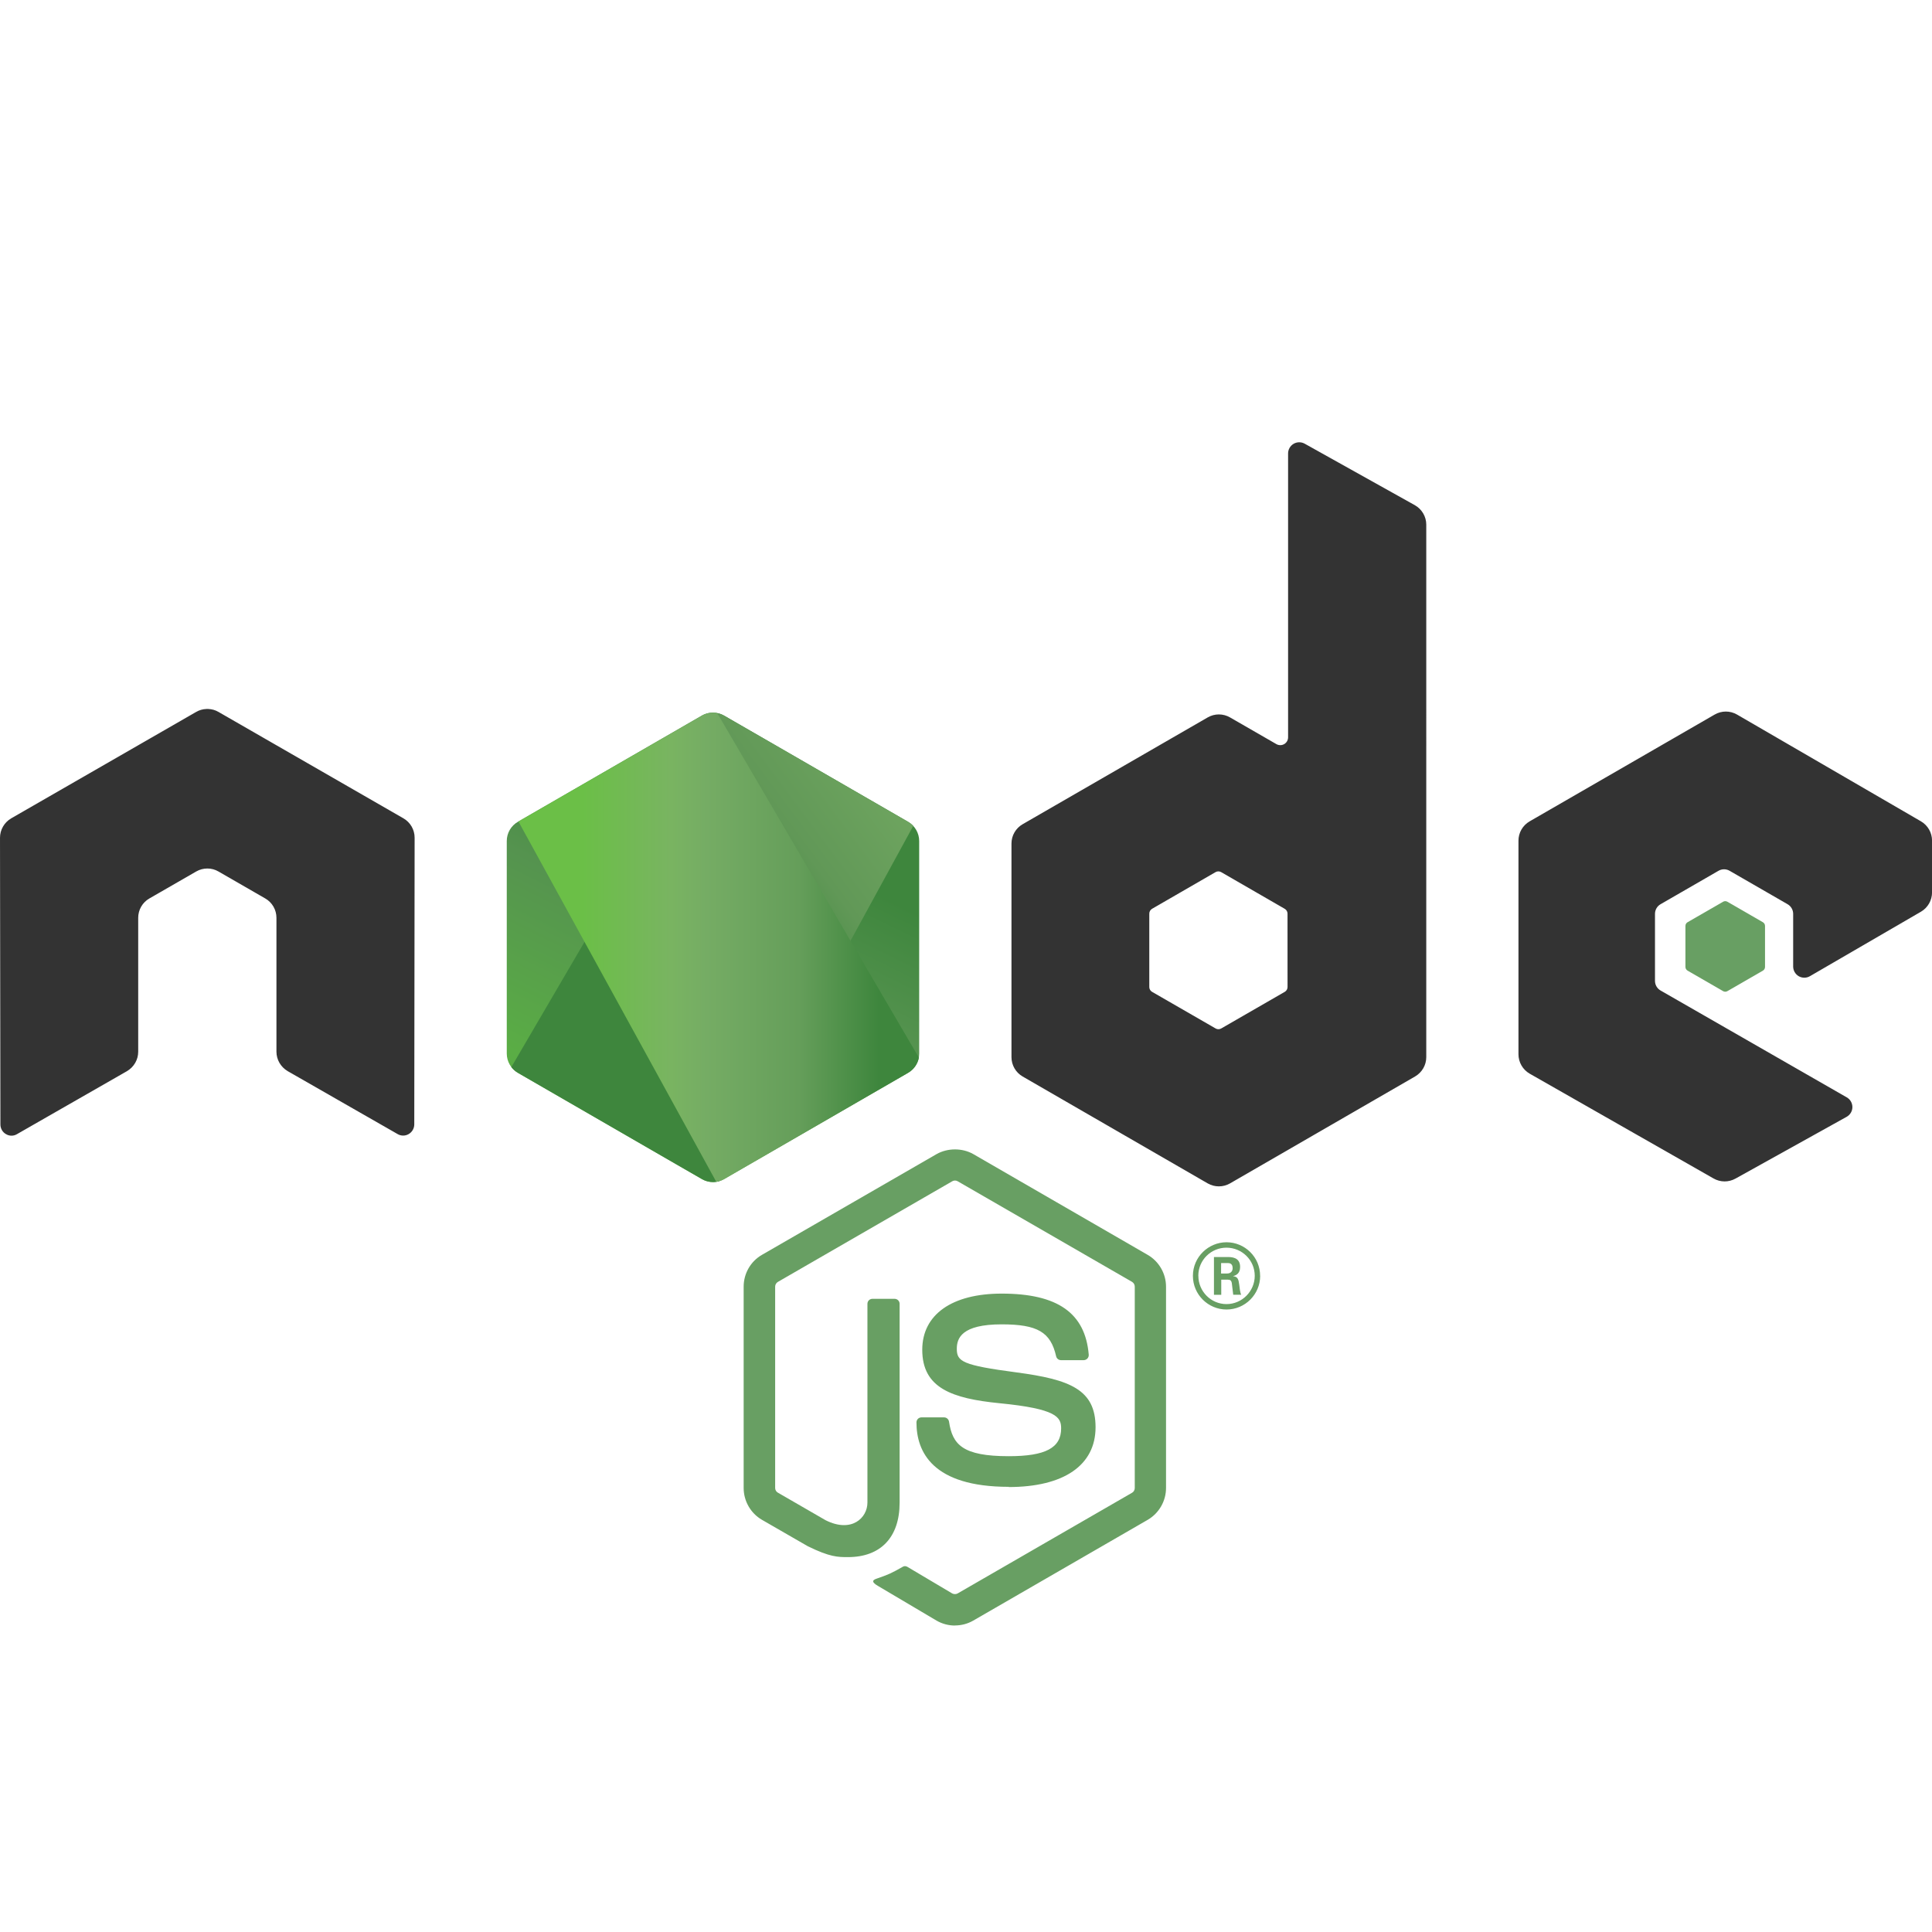 <?xml version="1.0" encoding="UTF-8" standalone="no"?>
<svg
   width="512"
   height="512"
   version="1.2"
   viewBox="0 0 384 384"
   id="svg62"
   sodipodi:docname="logo-nodejs.svg"
   inkscape:version="1.1.2 (1:1.1+202202050852+0a00cf5339)"
   xmlns:inkscape="http://www.inkscape.org/namespaces/inkscape"
   xmlns:sodipodi="http://sodipodi.sourceforge.net/DTD/sodipodi-0.dtd"
   xmlns="http://www.w3.org/2000/svg"
   xmlns:svg="http://www.w3.org/2000/svg">
  <sodipodi:namedview
     id="namedview64"
     pagecolor="#ffffff"
     bordercolor="#666666"
     borderopacity="1.0"
     inkscape:pageshadow="2"
     inkscape:pageopacity="0.0"
     inkscape:pagecheckerboard="0"
     showgrid="false"
     inkscape:zoom="1.5390625"
     inkscape:cx="255.67513"
     inkscape:cy="255.67513"
     inkscape:window-width="1920"
     inkscape:window-height="1053"
     inkscape:window-x="0"
     inkscape:window-y="0"
     inkscape:window-maximized="1"
     inkscape:current-layer="svg62" />
  <defs
     id="defs36">
    <clipPath
       id="a">
      <path
         d="m239.03 226.6-42.13 24.317c-1.578 0.91-2.546 2.59-2.546 4.406v48.668c0 1.817 0.968 3.496 2.546 4.406l42.133 24.336c1.575 0.907 3.517 0.907 5.09 0l42.126-24.336c1.57-0.91 2.54-2.59 2.54-4.406v-48.668c0-1.816-0.97-3.496-2.55-4.406l-42.12-24.317c-0.79-0.453-1.67-0.68-2.55-0.68s-1.76 0.227-2.55 0.68"
         id="path2" />
    </clipPath>
    <linearGradient
       id="b"
       x1="-.348"
       x2="1.251"
       gradientTransform="matrix(-38.065,77.652,-77.652,-38.065,258.72,244.63)"
       gradientUnits="userSpaceOnUse">
      <stop
         stop-color="#3E863D"
         offset=".3"
         id="stop5" />
      <stop
         stop-color="#55934F"
         offset=".5"
         id="stop7" />
      <stop
         stop-color="#5AAD45"
         offset=".8"
         id="stop9" />
    </linearGradient>
    <clipPath
       id="c">
      <path
         d="m195.4 307.09c0.403 0.523 0.907 0.976 1.5 1.316l36.14 20.875 6.02 3.46c0.9 0.52 1.926 0.74 2.934 0.665 0.336-0.027 0.672-0.09 1-0.183l44.434-81.36c-0.34-0.37-0.738-0.68-1.184-0.94l-27.586-15.93-14.582-8.39c-0.414-0.24-0.863-0.41-1.32-0.53z"
         id="path12" />
    </clipPath>
    <linearGradient
       id="d"
       x1="-.456"
       x2=".582"
       gradientTransform="matrix(106.81,-78.917,78.917,106.81,235.19,285.39)"
       gradientUnits="userSpaceOnUse">
      <stop
         stop-color="#3E863D"
         offset=".57"
         id="stop15" />
      <stop
         stop-color="#619857"
         offset=".72"
         id="stop17" />
      <stop
         stop-color="#76AC64"
         offset="1"
         id="stop19" />
    </linearGradient>
    <clipPath
       id="e">
      <path
         d="m241.07 225.95c-0.707 0.07-1.398 0.29-2.035 0.652l-42.01 24.247 45.3 82.51c0.63-0.09 1.25-0.3 1.81-0.624l42.13-24.336c1.3-0.754 2.19-2.03 2.46-3.476l-46.18-78.89c-0.34-0.067-0.68-0.102-1.03-0.102-0.14 0-0.28 7e-3 -0.42 0.02"
         id="path22" />
    </clipPath>
    <linearGradient
       id="f"
       x1=".043"
       x2=".984"
       gradientTransform="matrix(97.417,0,0,97.417,192.86,279.65)"
       gradientUnits="userSpaceOnUse">
      <stop
         stop-color="#6BBF47"
         offset=".16"
         id="stop25" />
      <stop
         stop-color="#79B461"
         offset=".38"
         id="stop27" />
      <stop
         stop-color="#75AC64"
         offset=".47"
         id="stop29" />
      <stop
         stop-color="#659E5A"
         offset=".7"
         id="stop31" />
      <stop
         stop-color="#3E863D"
         offset=".9"
         id="stop33" />
    </linearGradient>
  </defs>
  <g
     transform="translate(-4.65e-4,87.909)"
     id="g60">
    <g
       stroke-width="0.868"
       id="g46">
      <path
         d="m 189.8,235.18 c -1.267,0 -2.526,-0.332 -3.637,-0.972 l -11.577,-6.854 c -1.729,-0.967 -0.885,-1.309 -0.315,-1.506 2.306,-0.807 2.773,-0.99 5.234,-2.387 0.259,-0.148 0.597,-0.096 0.862,0.061 l 8.894,5.278 c 0.321,0.174 0.777,0.174 1.075,0 l 34.679,-20.017 c 0.321,-0.182 0.53,-0.556 0.53,-0.938 v -40.017 c 0,-0.399 -0.208,-0.755 -0.536,-0.955 l -34.665,-20 c -0.321,-0.191 -0.747,-0.191 -1.068,0 l -34.658,20 c -0.336,0.191 -0.549,0.564 -0.549,0.946 v 40.017 c 0,0.382 0.208,0.747 0.538,0.929 l 9.496,5.486 c 5.156,2.578 8.307,-0.46 8.307,-3.516 v -39.496 c 0,-0.564 0.443,-0.998 1.007,-0.998 h 4.392 c 0.547,0 0.998,0.434 0.998,0.998 v 39.514 c 0,6.875 -3.75,10.825 -10.269,10.825 -2.005,0 -3.585,0 -7.995,-2.17 l -9.097,-5.243 c -2.248,-1.302 -3.637,-3.733 -3.637,-6.328 v -40.017 c 0,-2.604 1.389,-5.035 3.637,-6.319 l 34.713,-20.026 c 2.196,-1.241 5.113,-1.241 7.292,0 l 34.67,20.035 c 2.24,1.293 3.637,3.715 3.637,6.319 v 40.017 c 0,2.595 -1.398,5.017 -3.637,6.319 l -34.67,20.026 c -1.111,0.642 -2.37,0.972 -3.655,0.972"
         fill="#689f63"
         id="path38" />
      <path
         d="m 200.51,207.61 c -15.174,0 -18.355,-6.965 -18.355,-12.807 0,-0.556 0.448,-0.998 1.004,-0.998 h 4.479 c 0.495,0 0.911,0.36 0.99,0.849 0.677,4.564 2.691,6.866 11.866,6.866 7.309,0 10.417,-1.651 10.417,-5.527 0,-2.231 -0.885,-3.889 -12.24,-5 -9.496,-0.938 -15.365,-3.03 -15.365,-10.625 0,-6.997 5.903,-11.163 15.79,-11.163 11.102,0 16.606,3.854 17.3,12.135 0.026,0.286 -0.078,0.564 -0.269,0.773 -0.191,0.2 -0.46,0.321 -0.738,0.321 h -4.505 c -0.469,0 -0.877,-0.33 -0.972,-0.781 -1.085,-4.8 -3.707,-6.337 -10.833,-6.337 -7.977,0 -8.906,2.778 -8.906,4.861 0,2.526 1.094,3.264 11.858,4.688 10.66,1.415 15.72,3.411 15.72,10.903 0,7.552 -6.302,11.884 -17.292,11.884 m 42.239,-42.439 h 1.163 c 0.955,0 1.137,-0.668 1.137,-1.059 0,-1.024 -0.703,-1.024 -1.094,-1.024 h -1.198 z m -1.415,-3.281 h 2.578 c 0.885,0 2.622,0 2.622,1.979 0,1.38 -0.885,1.667 -1.415,1.84 1.033,0.069 1.102,0.747 1.241,1.701 0.069,0.599 0.182,1.632 0.391,1.979 h -1.589 c -0.043,-0.347 -0.286,-2.257 -0.286,-2.361 -0.104,-0.425 -0.252,-0.634 -0.781,-0.634 h -1.311 v 3.003 h -1.45 z m -3.099,3.733 c 0,3.108 2.509,5.625 5.59,5.625 3.108,0 5.616,-2.569 5.616,-5.625 0,-3.116 -2.543,-5.59 -5.625,-5.59 -3.038,0 -5.59,2.439 -5.59,5.582 m 12.292,0.026 c 0,3.681 -3.012,6.684 -6.684,6.684 -3.646,0 -6.684,-2.969 -6.684,-6.684 0,-3.785 3.108,-6.684 6.684,-6.684 3.602,0 6.675,2.908 6.675,6.684"
         fill="#689f63"
         id="path40" />
      <path
         d="m 82.41,78.602 c 0,-1.597 -0.842,-3.064 -2.22,-3.858 l -36.767,-21.154 c -0.621,-0.365 -1.316,-0.556 -2.021,-0.582 h -0.38 c -0.705,0.026 -1.4,0.217 -2.031,0.582 l -36.766,21.154 c -1.37,0.799 -2.224,2.266 -2.224,3.863 l 0.081,56.979 c 0,0.79 0.408,1.528 1.102,1.918 0.677,0.417 1.528,0.417 2.205,0 l 21.858,-12.517 c 1.38,-0.821 2.222,-2.273 2.222,-3.854 v -26.619 c 0,-1.589 0.842,-3.055 2.218,-3.845 l 9.306,-5.359 c 0.691,-0.399 1.45,-0.597 2.222,-0.597 0.76,0 1.536,0.196 2.208,0.596 l 9.301,5.358 c 1.377,0.79 2.222,2.257 2.222,3.845 v 26.617 c 0,1.58 0.853,3.038 2.227,3.854 l 21.844,12.509 c 0.686,0.408 1.539,0.408 2.222,0 0.674,-0.391 1.101,-1.129 1.101,-1.918 z m 173.5,29.667 c 0,0.397 -0.211,0.764 -0.556,0.96 l -12.628,7.279 c -0.343,0.197 -0.766,0.197 -1.109,0 l -12.63,-7.279 c -0.347,-0.197 -0.556,-0.564 -0.556,-0.96 v -14.58 c 0,-0.398 0.208,-0.764 0.547,-0.964 l 12.621,-7.292 c 0.347,-0.2 0.773,-0.2 1.12,0 l 12.63,7.292 c 0.347,0.2 0.556,0.566 0.556,0.964 z m 3.411,-107.99 c -0.689,-0.384 -1.528,-0.373 -2.208,0.023 -0.677,0.399 -1.095,1.129 -1.095,1.918 v 56.423 c 0,0.556 -0.295,1.068 -0.776,1.345 -0.477,0.278 -1.072,0.278 -1.554,0 l -9.21,-5.305 c -1.371,-0.793 -3.061,-0.793 -4.438,0 l -36.779,21.227 c -1.374,0.79 -2.222,2.257 -2.222,3.837 v 42.465 c 0,1.589 0.848,3.047 2.222,3.845 l 36.779,21.241 c 1.373,0.79 3.064,0.79 4.442,0 l 36.779,-21.25 c 1.371,-0.799 2.222,-2.257 2.222,-3.845 V 16.374 c 0,-1.611 -0.877,-3.093 -2.283,-3.88 z m 122.48,93.024 c 1.366,-0.793 2.208,-2.259 2.208,-3.838 v -10.292 c 0,-1.583 -0.842,-3.044 -2.211,-3.841 l -36.545,-21.215 c -1.38,-0.799 -3.073,-0.799 -4.453,0 l -36.771,21.224 c -1.38,0.799 -2.222,2.257 -2.222,3.845 v 42.448 c 0,1.597 0.859,3.073 2.24,3.863 l 36.536,20.825 c 1.345,0.773 2.995,0.781 4.358,0.026 l 22.101,-12.283 c 0.694,-0.391 1.137,-1.129 1.137,-1.927 0,-0.799 -0.425,-1.545 -1.12,-1.936 l -36.996,-21.233 c -0.694,-0.391 -1.12,-1.129 -1.12,-1.918 v -13.316 c 0,-0.795 0.417,-1.528 1.111,-1.924 l 11.51,-6.641 c 0.686,-0.399 1.528,-0.399 2.213,0 l 11.519,6.641 c 0.686,0.391 1.111,1.129 1.111,1.918 v 10.469 c 0,0.79 0.425,1.528 1.111,1.927 0.686,0.391 1.536,0.391 2.222,-0.009 z"
         fill="#333333"
         fill-rule="evenodd"
         id="path42" />
      <path
         d="m 342.48,91.319 c 0.26,-0.154 0.587,-0.154 0.851,0 l 7.057,4.071 c 0.264,0.153 0.425,0.434 0.425,0.738 v 8.151 c 0,0.304 -0.161,0.585 -0.425,0.738 l -7.057,4.071 c -0.264,0.154 -0.59,0.154 -0.851,0 l -7.053,-4.071 c -0.269,-0.153 -0.434,-0.434 -0.434,-0.738 v -8.151 c 0,-0.304 0.156,-0.585 0.425,-0.738 z"
         fill="#689f63"
         fill-rule="evenodd"
         id="path44" />
    </g>
    <g
       transform="matrix(0.868,0,0,0.868,-67.974,-142.37)"
       clip-path="url(#a)"
       id="g50">
      <path
         d="M 331.36,246.79 212.64,188.6 151.77,312.77 270.48,370.963 Z"
         fill="url(#b)"
         id="path48"
         style="fill:url(#b)" />
    </g>
    <g
       transform="matrix(0.868,0,0,0.868,-67.974,-142.37)"
       clip-path="url(#c)"
       id="g54">
      <path
         d="m 144.07,264 83.825,113.45 110.86,-81.906 -83.83,-113.45 z"
         fill="url(#d)"
         id="path52"
         style="fill:url(#d)" />
    </g>
    <g
       transform="matrix(0.868,0,0,0.868,-67.974,-142.37)"
       clip-path="url(#e)"
       id="g58">
      <path
         d="m 197.02,225.93 v 107.43 h 91.683 V 225.93 Z"
         fill="url(#f)"
         id="path56"
         style="fill:url(#f)" />
    </g>
  </g>
</svg>
